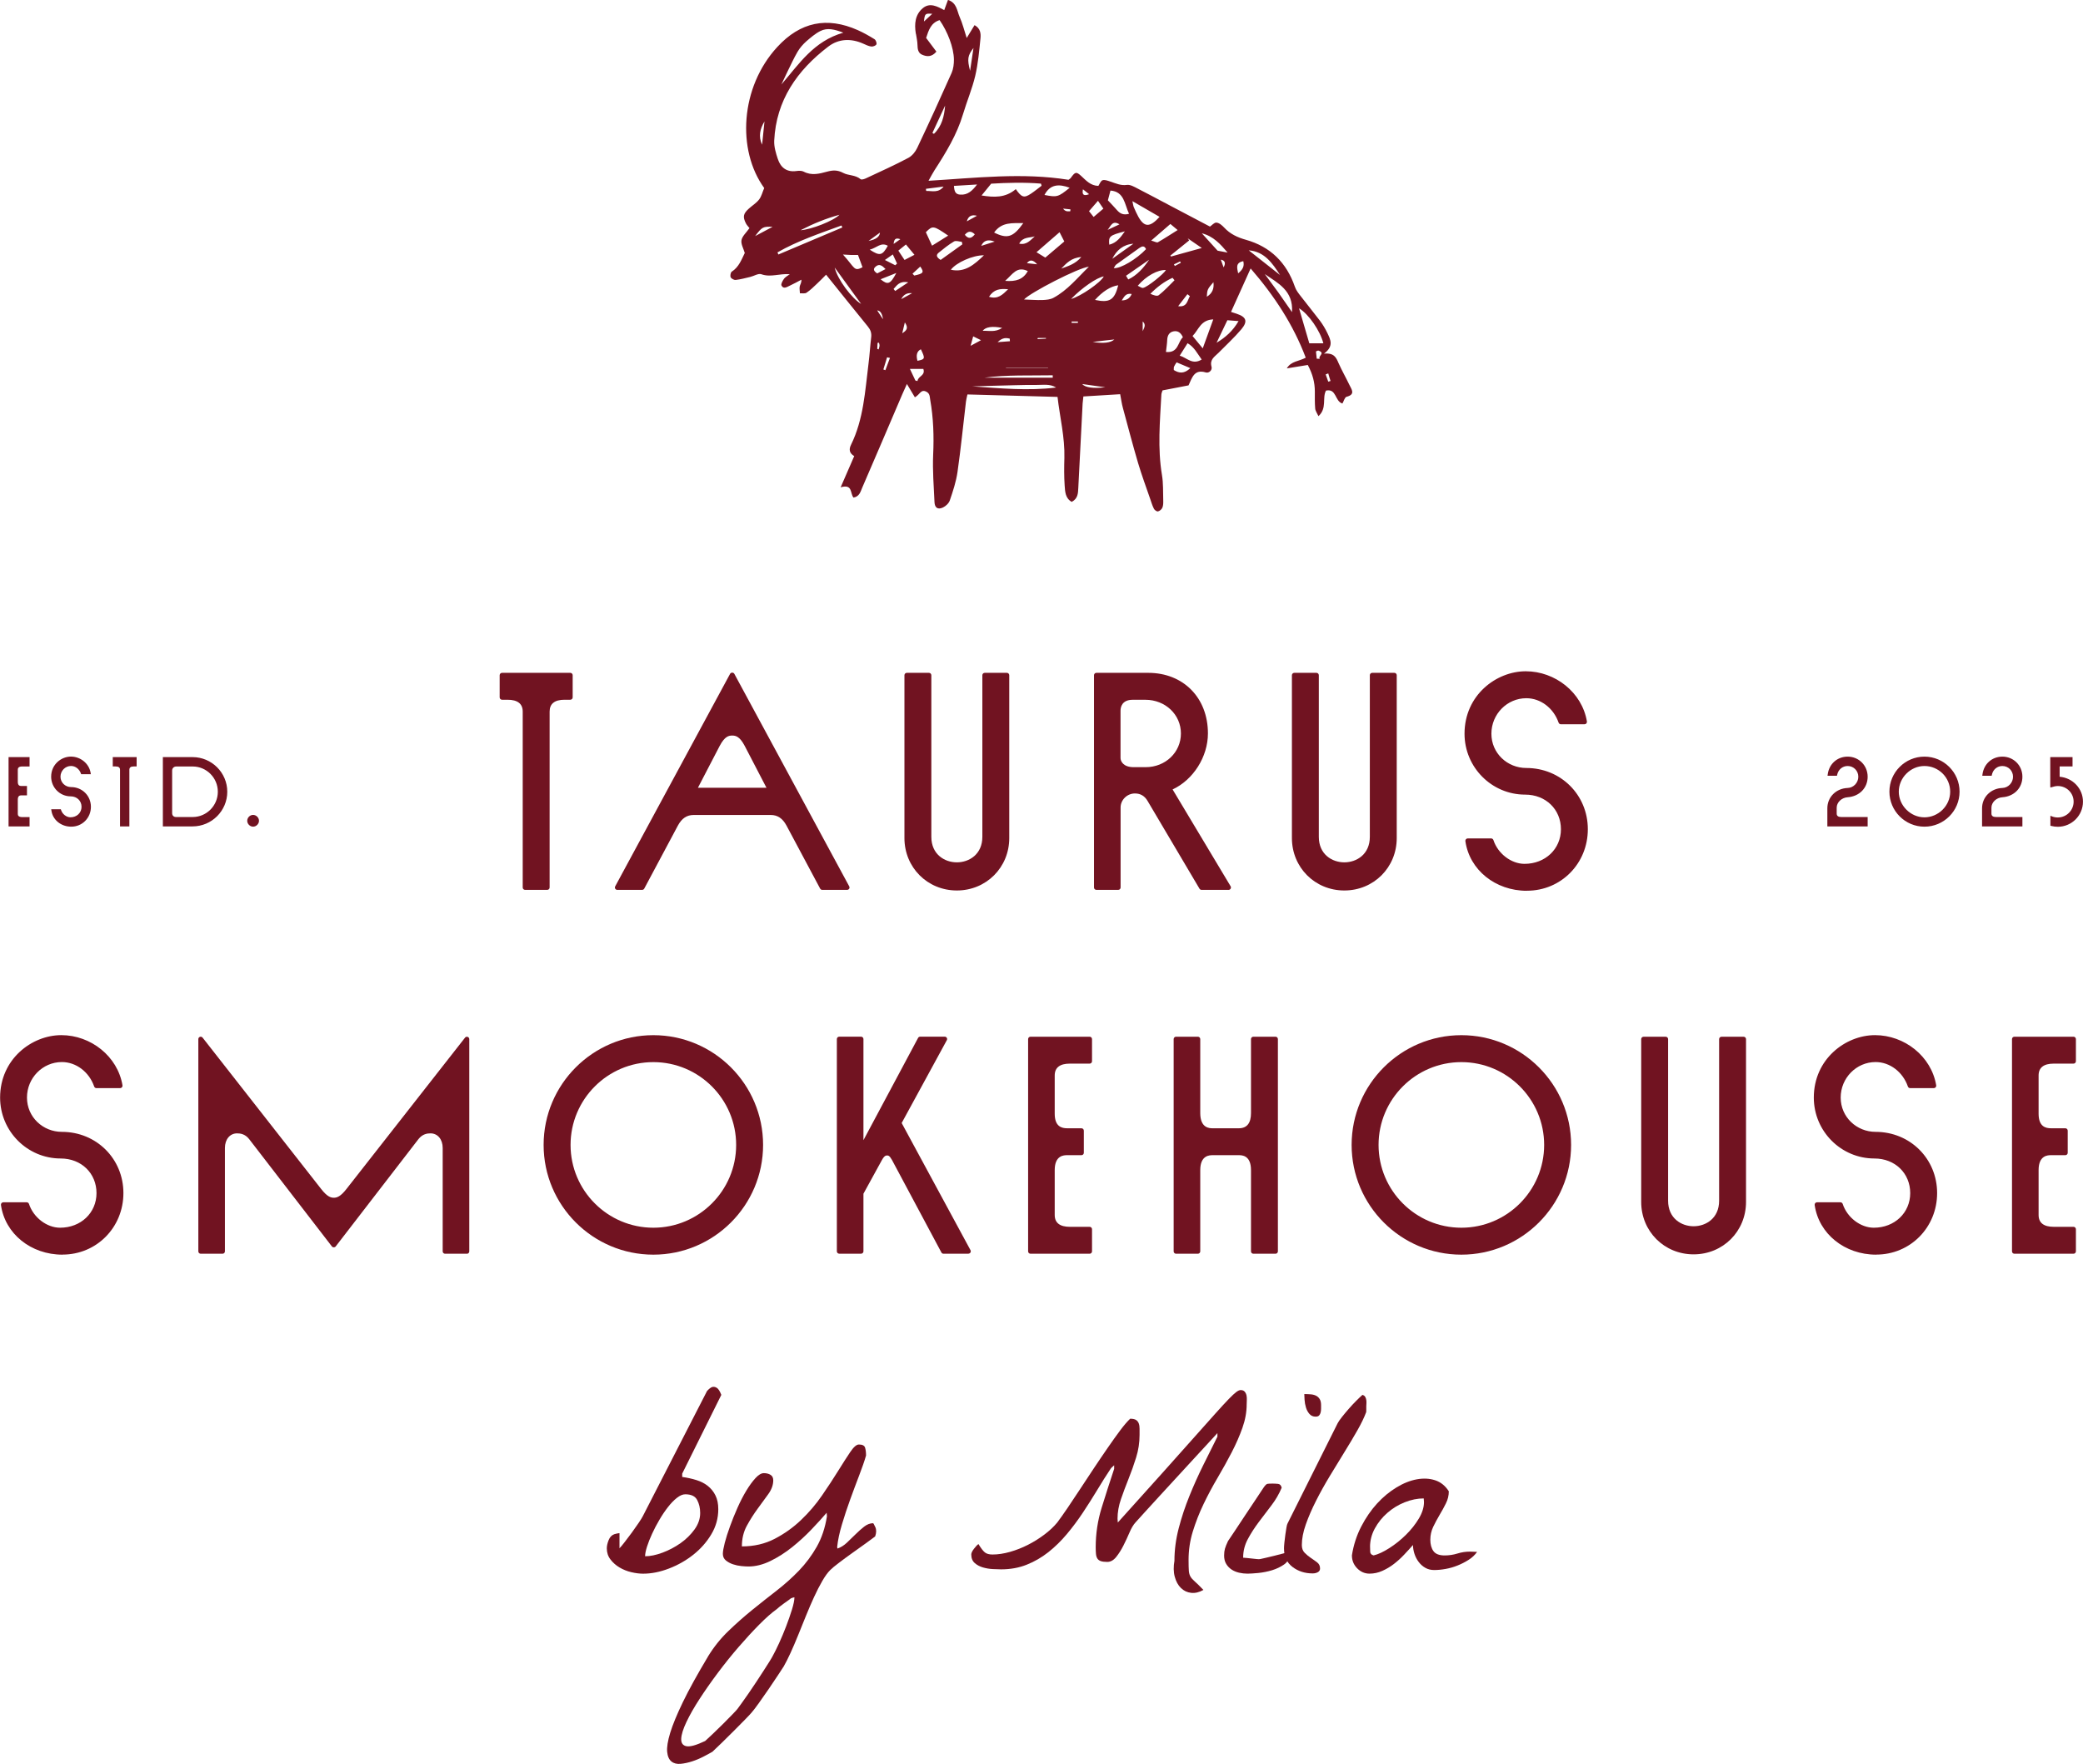 <?xml version="1.0" encoding="UTF-8"?><svg xmlns="http://www.w3.org/2000/svg" viewBox="0 0 610.85 517.25"><defs><style>.cls-1{fill:#711321;}.cls-2{isolation:isolate;}.cls-3{mix-blend-mode:multiply;}</style></defs><g class="cls-2"><g id="Layer_2"><g id="Layer_1-2"><g class="cls-3"><path class="cls-1" d="M177.95,454.01c0-.7.18-1.5.53-2.38s.9-1.47,1.65-1.74c.11-.05.26-.09.45-.12.19-.03.36-.07.52-.12.22-.05.41-.08.57-.08v4.44c.32-.32.82-.91,1.49-1.78s1.37-1.79,2.1-2.78c.73-1,1.4-1.95,2.02-2.87.62-.91,1.04-1.59,1.25-2.02l18.81-36.66c.59-.65,1.09-1.04,1.49-1.17.4-.13.85-.07,1.33.2.48.27.94.97,1.37,2.1l-11.47,23.09v.97c1.51.22,2.91.53,4.2.93,1.29.41,2.41.98,3.35,1.74.94.76,1.68,1.68,2.22,2.79.54,1.1.81,2.43.81,4,0,2.64-.68,5.1-2.06,7.39-1.37,2.29-3.14,4.28-5.29,5.98-2.15,1.7-4.53,3.04-7.14,4.04-2.61,1-5.13,1.5-7.55,1.5-1.08,0-2.23-.15-3.47-.44s-2.38-.75-3.43-1.37c-1.05-.62-1.94-1.4-2.66-2.34-.73-.94-1.09-2.03-1.09-3.27ZM200.96,438.18c-.75,0-1.57.35-2.46,1.05s-1.76,1.6-2.62,2.71c-.86,1.1-1.7,2.34-2.5,3.71-.81,1.37-1.52,2.73-2.14,4.08-.62,1.34-1.12,2.61-1.5,3.79-.38,1.19-.56,2.13-.56,2.83,1.51,0,3.2-.35,5.09-1.05,1.88-.7,3.65-1.63,5.29-2.78,1.64-1.16,3.01-2.5,4.12-4.04,1.1-1.53,1.65-3.14,1.65-4.8,0-1.45-.3-2.73-.89-3.84s-1.75-1.66-3.47-1.66Z"/><path class="cls-1" d="M207.62,485.74c1.72-2.8,3.71-5.29,5.98-7.46,2.26-2.18,4.59-4.24,6.98-6.18,2.39-1.94,4.78-3.82,7.14-5.65s4.56-3.8,6.58-5.89c2.02-2.1,3.75-4.43,5.21-6.98,1.45-2.56,2.45-5.53,2.99-8.92,0-.11-.01-.28-.04-.53s-.04-.42-.04-.53c-1.24,1.45-2.73,3.09-4.48,4.92-1.75,1.83-3.63,3.55-5.65,5.17-2.02,1.61-4.13,2.96-6.34,4.04-2.21,1.08-4.36,1.62-6.46,1.62-.54,0-1.22-.04-2.06-.12s-1.65-.25-2.46-.52-1.51-.65-2.1-1.13-.89-1.13-.89-1.94c0-.7.19-1.78.56-3.23.38-1.45.89-3.07,1.54-4.84.64-1.78,1.37-3.58,2.18-5.41.81-1.83,1.67-3.5,2.58-5.01s1.82-2.75,2.71-3.72c.89-.97,1.71-1.45,2.46-1.45s1.4.16,1.94.49c.54.32.81.86.81,1.61,0,1.34-.48,2.69-1.45,4.04-.97,1.34-2.02,2.78-3.15,4.32s-2.18,3.19-3.15,4.97c-.97,1.77-1.45,3.8-1.45,6.05,3.55,0,6.76-.74,9.61-2.22,2.85-1.48,5.44-3.32,7.75-5.53,2.31-2.2,4.36-4.6,6.14-7.19,1.78-2.58,3.35-4.98,4.72-7.19,1.37-2.2,2.55-4.05,3.55-5.53s1.84-2.22,2.54-2.22c1.02,0,1.63.31,1.82.93.19.62.28,1.39.28,2.3-.48,1.67-1.16,3.62-2.02,5.85-.86,2.23-1.73,4.58-2.62,7.02-.89,2.45-1.7,4.89-2.42,7.31-.73,2.42-1.2,4.63-1.41,6.62,0,.05.01.14.04.24.02.11.04.19.04.24.97-.32,1.88-.89,2.75-1.7.86-.81,1.71-1.63,2.54-2.46.84-.83,1.68-1.59,2.54-2.26.86-.67,1.75-1.01,2.66-1.01.05,0,.25.38.61,1.13s.34,1.67-.04,2.75c-.48.38-1.36,1.02-2.63,1.94s-2.6,1.87-4,2.86-2.72,1.97-3.96,2.91-2.1,1.65-2.58,2.14c-.76.76-1.54,1.83-2.34,3.23-.81,1.4-1.62,2.97-2.42,4.72s-1.6,3.59-2.38,5.53c-.78,1.94-1.55,3.84-2.3,5.69s-1.49,3.58-2.22,5.17c-.73,1.59-1.39,2.89-1.98,3.92-.27.43-.82,1.28-1.66,2.54-.83,1.26-1.75,2.62-2.74,4.08-1,1.45-1.97,2.84-2.91,4.16-.94,1.32-1.66,2.25-2.14,2.79-.21.27-.81.9-1.77,1.89-.97,1-2.06,2.1-3.27,3.31-1.21,1.21-2.42,2.41-3.63,3.59-1.21,1.18-2.14,2.07-2.78,2.66-.65.38-1.51.85-2.59,1.41-1.08.56-2.19,1.04-3.35,1.41-1.16.38-2.29.62-3.39.73-1.1.1-2-.12-2.7-.69-.7-.56-1.12-1.51-1.25-2.83-.13-1.32.16-3.18.89-5.57s1.98-5.42,3.75-9.08c1.77-3.66,4.23-8.1,7.35-13.32ZM232.98,468.38c-.11,0-.28.04-.53.12-.24.08-.42.15-.53.2-.11.1-.35.3-.73.56-.38.27-.79.56-1.25.89s-.89.65-1.29.97c-.4.32-.68.56-.85.73-1.51,1.07-3.23,2.6-5.17,4.56-1.94,1.96-3.94,4.14-6.02,6.54-2.07,2.39-4.1,4.92-6.1,7.59-1.99,2.66-3.78,5.22-5.37,7.67-1.59,2.45-2.87,4.69-3.84,6.74-.97,2.04-1.48,3.69-1.53,4.92-.05,1.24.46,1.97,1.53,2.18,1.08.21,2.91-.3,5.49-1.53.54-.48,1.31-1.2,2.3-2.14,1-.94,1.99-1.91,2.99-2.91s1.9-1.91,2.71-2.75,1.29-1.36,1.45-1.57c.27-.38.7-.97,1.29-1.77.59-.81,1.24-1.73,1.94-2.75.7-1.02,1.43-2.1,2.18-3.23.75-1.13,1.47-2.22,2.14-3.27.67-1.05,1.27-1.98,1.78-2.79.51-.81.87-1.43,1.09-1.86.48-.86,1.09-2.09,1.82-3.67.73-1.59,1.41-3.23,2.06-4.92.65-1.7,1.21-3.32,1.7-4.89.48-1.56.73-2.77.73-3.63Z"/><path class="cls-1" d="M344.41,457.64c0-3.12.42-6.28,1.25-9.49.83-3.2,1.88-6.36,3.15-9.49,1.26-3.12,2.62-6.15,4.08-9.09,1.45-2.93,2.82-5.69,4.12-8.28v-1.05c-.59.64-1.52,1.65-2.78,3.03s-2.69,2.92-4.28,4.64c-1.59,1.73-3.26,3.54-5.01,5.45-1.75,1.91-3.42,3.73-5.01,5.45-1.59,1.73-3,3.27-4.24,4.64-1.24,1.37-2.15,2.38-2.74,3.03-.59.65-1.16,1.6-1.7,2.86-.54,1.27-1.13,2.54-1.78,3.83-.65,1.29-1.36,2.42-2.14,3.39s-1.66,1.45-2.62,1.45c-.81,0-1.44-.08-1.9-.24s-.79-.42-1.01-.77c-.22-.35-.35-.79-.4-1.33-.05-.54-.08-1.18-.08-1.94,0-3.98.58-7.85,1.74-11.59s2.38-7.55,3.67-11.42v-1.05c-.11.11-.3.28-.57.52-.27.24-.43.42-.48.53-1.29,1.94-2.61,4.03-3.95,6.26-1.35,2.23-2.75,4.44-4.2,6.62-1.45,2.18-3.01,4.27-4.68,6.26-1.67,1.99-3.47,3.75-5.41,5.29-1.94,1.53-4.05,2.76-6.34,3.67-2.29.92-4.81,1.37-7.55,1.37-.59,0-1.39-.03-2.38-.08-1-.05-1.97-.21-2.91-.48-.94-.27-1.75-.7-2.42-1.29s-1.01-1.43-1.01-2.5c0-.43.25-.98.77-1.66.51-.67.96-1.14,1.33-1.41.75,1.24,1.39,2.06,1.9,2.46.51.41,1.25.61,2.22.61,1.62,0,3.32-.26,5.13-.77,1.8-.51,3.55-1.2,5.25-2.06,1.7-.86,3.29-1.86,4.8-2.99,1.51-1.13,2.77-2.31,3.8-3.55.81-1.08,1.79-2.46,2.95-4.16,1.16-1.7,2.39-3.55,3.71-5.57,1.32-2.02,2.68-4.07,4.08-6.18s2.76-4.1,4.08-6.02c1.32-1.91,2.54-3.62,3.67-5.13,1.13-1.51,2.1-2.63,2.91-3.39.75,0,1.32.12,1.7.36.38.24.65.58.81,1.01.16.43.24.94.24,1.53v1.86c0,2.26-.34,4.47-1.01,6.62-.67,2.15-1.41,4.24-2.22,6.25-.81,2.02-1.55,4-2.22,5.94-.67,1.94-1.01,3.85-1.01,5.73,0,.11.01.3.04.57.03.27.04.46.04.57,5.06-5.6,9.42-10.44,13.08-14.54,3.66-4.09,6.77-7.57,9.33-10.46,2.55-2.88,4.64-5.22,6.26-7.02,1.61-1.8,2.91-3.2,3.87-4.2s1.71-1.68,2.22-2.06c.51-.38.93-.56,1.25-.56.54,0,.94.16,1.21.48.27.32.44.7.53,1.13.08.43.11.89.08,1.37-.03.49-.04.89-.04,1.21,0,2.26-.42,4.56-1.25,6.9s-1.88,4.74-3.15,7.19c-1.27,2.45-2.64,4.92-4.12,7.43-1.48,2.5-2.85,5.07-4.12,7.71-1.27,2.64-2.31,5.32-3.15,8.03s-1.25,5.5-1.25,8.36c0,1.45.03,2.51.08,3.19.05.67.21,1.24.48,1.7.27.46.7.94,1.29,1.45.59.51,1.42,1.33,2.5,2.46-1.24.7-2.44.98-3.6.85-1.16-.13-2.15-.6-2.98-1.41-.84-.81-1.44-1.91-1.82-3.31-.38-1.4-.4-2.99-.08-4.76Z"/><path class="cls-1" d="M358.98,456.11c0-.75.08-1.41.24-1.98s.46-1.3.89-2.22c.38-.54,1.06-1.56,2.06-3.07,1-1.51,2.05-3.09,3.15-4.76,1.1-1.67,2.15-3.24,3.15-4.72.99-1.48,1.68-2.51,2.06-3.11.48-.7.86-1.08,1.13-1.13.27-.05.78-.08,1.54-.08.48,0,1.01.03,1.57.08.57.05.93.43,1.09,1.13-.76,1.83-1.77,3.57-3.03,5.21-1.27,1.64-2.5,3.27-3.71,4.89-1.21,1.62-2.28,3.27-3.19,4.97-.91,1.7-1.37,3.51-1.37,5.45.21,0,.55.03,1.01.08.46.05.96.11,1.5.16.54.05,1.04.11,1.49.16.46.05.79.05,1.01,0,.32-.05.87-.18,1.65-.37.78-.19,1.62-.39,2.5-.6.89-.22,1.74-.43,2.54-.65s1.37-.38,1.7-.48c0,.11.01.28.04.52.03.24.04.42.04.53,0,1.08-.5,1.97-1.5,2.66s-2.15,1.25-3.47,1.66c-1.32.4-2.66.67-4.04.81-1.37.13-2.43.2-3.19.2-.81,0-1.63-.09-2.46-.28s-1.57-.5-2.22-.93c-.64-.43-1.17-.98-1.57-1.65-.41-.67-.61-1.5-.61-2.46ZM382.48,408.79c.7,0,1.34.03,1.94.08.59.05,1.1.19,1.53.41.43.21.78.54,1.05.97.27.43.41,1.02.41,1.77v1.05c0,.38-.04.74-.12,1.09-.08.35-.23.65-.44.89-.21.24-.56.36-1.05.36-.75,0-1.36-.27-1.82-.81-.46-.54-.8-1.17-1.01-1.9-.22-.73-.35-1.47-.4-2.22-.05-.76-.08-1.32-.08-1.7Z"/><path class="cls-1" d="M376.54,454.01c0-.38.04-.96.12-1.74.08-.78.18-1.55.28-2.3.11-.76.22-1.44.32-2.06s.22-1.01.32-1.17l14.69-29.39c.22-.43.63-1.04,1.25-1.82.62-.78,1.29-1.59,2.02-2.42.73-.83,1.45-1.62,2.18-2.34.73-.73,1.33-1.31,1.82-1.74.38.11.65.3.81.57s.27.58.32.93c.05.35.07.69.04,1.01s-.04.59-.04.81v1.13c0,.49-.03.73-.08.73-.54,1.45-1.37,3.18-2.5,5.17s-2.4,4.12-3.8,6.38-2.84,4.62-4.32,7.07c-1.48,2.45-2.83,4.87-4.04,7.27-1.21,2.39-2.21,4.69-2.99,6.9s-1.17,4.23-1.17,6.06c0,.97.28,1.74.85,2.3s1.17,1.06,1.82,1.5c.65.43,1.25.86,1.82,1.29.56.43.85,1.02.85,1.78,0,.48-.21.85-.65,1.09-.43.24-.94.36-1.53.36-2.26,0-4.23-.63-5.89-1.89-1.67-1.27-2.5-3.08-2.5-5.45Z"/><path class="cls-1" d="M396.45,456.11c.48-3.07,1.4-5.89,2.74-8.48,1.34-2.58,2.89-4.83,4.64-6.74,1.75-1.91,3.65-3.48,5.69-4.72s4.04-2.03,5.98-2.38c1.94-.35,3.73-.26,5.37.28,1.64.54,2.97,1.61,4,3.23,0,1.24-.28,2.42-.85,3.55-.56,1.13-1.18,2.26-1.86,3.39-.67,1.13-1.29,2.29-1.86,3.47-.56,1.18-.85,2.45-.85,3.8s.31,2.51.93,3.35c.62.84,1.71,1.25,3.27,1.25,1.29,0,2.54-.19,3.75-.56,1.21-.38,2.43-.56,3.67-.56.22,0,.58.01,1.09.04s.85.04,1.01.04c-.65.91-1.48,1.7-2.5,2.34-1.02.65-2.1,1.2-3.23,1.65-1.13.46-2.3.79-3.51,1.01s-2.33.32-3.35.32c-.97,0-1.83-.21-2.58-.64-.76-.43-1.4-.99-1.94-1.7-.54-.7-.96-1.5-1.25-2.38s-.44-1.76-.44-2.62c-.81.91-1.68,1.87-2.62,2.86-.94,1-1.94,1.9-2.99,2.71-1.05.81-2.18,1.48-3.39,2.02-1.21.54-2.46.81-3.75.81-1.4,0-2.61-.53-3.63-1.57-1.02-1.05-1.53-2.3-1.53-3.75ZM401.78,453.6c0,.43.01.91.04,1.45s.36.89,1.01,1.05c1.34-.32,2.88-1.04,4.6-2.14,1.72-1.1,3.34-2.39,4.84-3.87,1.51-1.48,2.77-3.07,3.79-4.76,1.02-1.7,1.53-3.32,1.53-4.89,0-.11-.01-.28-.04-.53-.03-.24-.04-.42-.04-.52-1.83,0-3.69.38-5.57,1.13-1.89.75-3.58,1.79-5.09,3.11s-2.73,2.84-3.67,4.56c-.94,1.73-1.41,3.53-1.41,5.41Z"/><path class="cls-1" d="M147.23,198.01h20.01v6.49h-1.69c-4.27,0-5.07,2.4-5.07,4.18v51.57h-6.49v-51.57c0-1.78-.8-4.18-5.16-4.18h-1.6v-6.49Z"/><path class="cls-1" d="M160.48,260.94h-6.49c-.39,0-.7-.31-.7-.7v-51.57c0-2.31-1.5-3.48-4.46-3.48h-1.6c-.39,0-.7-.31-.7-.7v-6.49c0-.39.31-.7.7-.7h20.01c.39,0,.7.31.7.7v6.49c0,.39-.31.7-.7.7h-1.69c-2.9,0-4.37,1.17-4.37,3.48v51.57c0,.39-.31.7-.7.7ZM154.69,259.54h5.09v-50.87c0-1.47.56-4.88,5.77-4.88h.99v-5.09h-18.6v5.09h.9c5.29,0,5.86,3.41,5.86,4.88v50.87Z"/><path class="cls-1" d="M203.43,238.28c-2.31,0-4,1.16-5.25,3.47l-9.87,18.49h-7.29l33.7-62.33,33.7,62.33h-7.29l-9.87-18.49c-1.24-2.31-2.93-3.47-5.24-3.47h-22.58ZM225.92,231.7l-6.93-13.34c-1.51-2.85-2.85-3.38-4.27-3.38s-2.76.53-4.27,3.38l-6.94,13.34h22.41Z"/><path class="cls-1" d="M248.42,260.94h-7.29c-.26,0-.5-.14-.62-.37l-9.87-18.49c-1.14-2.11-2.61-3.1-4.63-3.1h-22.58c-2.02,0-3.49.99-4.63,3.1l-9.87,18.49c-.12.23-.36.37-.62.37h-7.29c-.25,0-.48-.13-.6-.34-.13-.21-.13-.48-.01-.69l33.7-62.33c.24-.45.99-.45,1.23,0l33.7,62.33c.12.22.11.48-.01.69-.13.21-.36.34-.6.34ZM241.54,259.54h5.7l-32.52-60.15-32.52,60.15h5.7l9.67-18.12c1.39-2.58,3.31-3.84,5.87-3.84h22.58c2.55,0,4.47,1.26,5.86,3.84l9.67,18.12ZM225.92,232.41h-22.41c-.25,0-.47-.13-.6-.34-.13-.21-.14-.47-.02-.69l6.94-13.34c1.42-2.67,2.83-3.75,4.89-3.75s3.47,1.09,4.89,3.75l6.94,13.34c.11.22.1.48-.02.69-.13.21-.35.34-.6.34ZM204.67,231h20.1l-6.4-12.31c-1.47-2.77-2.65-3-3.65-3s-2.18.23-3.65,3l-6.4,12.31Z"/><path class="cls-1" d="M265.93,245.75v-47.75h6.49v47.39c0,5.25,3.82,8.18,8.18,8.18s8.18-2.93,8.18-8.18v-47.39h6.49v47.75c0,8.54-6.67,14.67-14.67,14.67s-14.67-6.13-14.67-14.67Z"/><path class="cls-1" d="M280.6,261.12c-8.62,0-15.37-6.75-15.37-15.37v-47.75c0-.39.31-.7.7-.7h6.49c.39,0,.7.31.7.7v47.39c0,5.14,3.88,7.48,7.48,7.48s7.48-2.34,7.48-7.48v-47.39c0-.39.31-.7.7-.7h6.49c.39,0,.7.31.7.7v47.75c0,8.62-6.75,15.37-15.37,15.37ZM266.63,198.71v47.05c0,7.83,6.14,13.97,13.97,13.97s13.97-6.14,13.97-13.97v-47.05h-5.09v46.69c0,5.23-3.65,8.88-8.88,8.88s-8.88-3.65-8.88-8.88v-46.69h-5.09Z"/><path class="cls-1" d="M342.84,231.17l17.42,29.07h-7.91l-15.2-25.69c-.98-1.69-2.4-2.58-4.36-2.58-2.58,0-4.89,2.13-4.89,4.8v23.47h-6.4v-62.24h15.2c10.4,0,16.81,7.47,16.81,17.07,0,7.29-4.89,13.78-10.67,16.09ZM335.99,225.66c6.05,0,11.03-4.53,11.03-10.58s-4.98-10.58-11.12-10.58h-3.74c-3.02,0-4.27,1.87-4.27,3.91v13.87c0,1.42,1.24,3.38,4.53,3.38h3.55Z"/><path class="cls-1" d="M360.27,260.94h-7.91c-.25,0-.48-.13-.6-.34l-15.2-25.69c-.87-1.51-2.1-2.24-3.75-2.24-2.27,0-4.19,1.88-4.19,4.1v23.47c0,.39-.31.7-.7.7h-6.4c-.39,0-.7-.31-.7-.7v-62.24c0-.39.31-.7.7-.7h15.2c10.31,0,17.51,7.31,17.51,17.77,0,6.85-4.31,13.61-10.36,16.42l17.01,28.39c.13.22.13.49,0,.71-.12.22-.36.36-.61.36ZM352.75,259.54h6.27l-16.79-28.01c-.11-.18-.13-.39-.06-.58.07-.2.21-.35.4-.43,5.93-2.37,10.23-8.87,10.23-15.44,0-9.64-6.62-16.37-16.1-16.37h-14.5v60.84h5v-22.77c0-2.98,2.56-5.5,5.59-5.5,2.17,0,3.84.99,4.96,2.93l15,25.34ZM335.99,226.36h-3.55c-3.84,0-5.24-2.44-5.24-4.08v-13.87c0-2.13,1.3-4.61,4.97-4.61h3.74c6.62,0,11.82,4.96,11.82,11.28s-5.15,11.28-11.73,11.28ZM332.17,205.2c-3.22,0-3.57,2.25-3.57,3.21v13.87c0,.93.8,2.68,3.83,2.68h3.55c5.79,0,10.33-4.34,10.33-9.88s-4.57-9.88-10.41-9.88h-3.74Z"/><path class="cls-1" d="M379.56,245.75v-47.75h6.49v47.39c0,5.25,3.82,8.18,8.18,8.18s8.18-2.93,8.18-8.18v-47.39h6.49v47.75c0,8.54-6.67,14.67-14.67,14.67s-14.67-6.13-14.67-14.67Z"/><path class="cls-1" d="M394.23,261.12c-8.62,0-15.37-6.75-15.37-15.37v-47.75c0-.39.31-.7.7-.7h6.49c.39,0,.7.31.7.7v47.39c0,5.14,3.88,7.48,7.48,7.48s7.48-2.34,7.48-7.48v-47.39c0-.39.31-.7.7-.7h6.49c.39,0,.7.31.7.7v47.75c0,8.62-6.75,15.37-15.37,15.37ZM380.26,198.71v47.05c0,7.83,6.14,13.97,13.97,13.97s13.97-6.14,13.97-13.97v-47.05h-5.09v46.69c0,5.23-3.65,8.88-8.88,8.88s-8.88-3.65-8.88-8.88v-46.69h-5.09Z"/><path class="cls-1" d="M430.42,246.55h6.85c1.33,4.09,5.42,7.47,9.78,7.47,6.76,0,11.38-4.98,11.38-10.85s-4.62-10.85-11.2-10.85c-9.25,0-17.07-7.47-17.07-17.16,0-10.4,8.45-17.61,17.25-17.61s15.92,6.13,17.25,14.14h-6.94c-1.51-4.36-5.51-7.65-10.13-7.65-6.05,0-10.94,4.98-10.94,11.12,0,5.69,4.89,10.76,10.94,10.76,10.13,0,17.34,8,17.34,17.25,0,10.05-8,17.34-17.16,17.34s-16.18-5.87-17.34-13.96Z"/><path class="cls-1" d="M447.76,261.21c-9.24,0-16.83-6.12-18.03-14.56-.03-.2.03-.41.17-.56.13-.15.33-.24.53-.24h6.85c.3,0,.57.2.67.48,1.3,3.98,5.22,6.98,9.12,6.98,6.09,0,10.68-4.36,10.68-10.15s-4.42-10.15-10.5-10.15c-9.8,0-17.77-8.01-17.77-17.86,0-11.31,9.32-18.31,17.95-18.31s16.52,6.19,17.94,14.72c.03.2-.02.41-.16.57-.13.16-.33.25-.54.25h-6.94c-.3,0-.56-.19-.66-.47-1.49-4.29-5.29-7.17-9.47-7.17-5.64,0-10.24,4.67-10.24,10.41s4.69,10.05,10.24,10.05c10.11,0,18.04,7.88,18.04,17.95s-7.84,18.04-17.86,18.04ZM431.25,247.25c1.46,7.32,8.27,12.56,16.51,12.56,9.23,0,16.46-7.31,16.46-16.64s-7.31-16.55-16.64-16.55c-6.31,0-11.64-5.25-11.64-11.46,0-6.52,5.22-11.82,11.64-11.82,4.62,0,8.83,3.05,10.62,7.65h5.6c-1.64-7.43-8.4-12.73-16.4-12.73s-16.55,6.46-16.55,16.9c0,9.07,7.34,16.46,16.37,16.46,6.9,0,11.9,4.86,11.9,11.55s-5.19,11.55-12.08,11.55c-4.32,0-8.65-3.18-10.28-7.47h-5.52Z"/><path class="cls-1" d="M.97,353.25h6.85c1.33,4.09,5.42,7.47,9.78,7.47,6.76,0,11.38-4.98,11.38-10.85s-4.62-10.85-11.2-10.85c-9.25,0-17.07-7.47-17.07-17.16,0-10.4,8.45-17.61,17.25-17.61s15.92,6.14,17.25,14.14h-6.94c-1.51-4.36-5.51-7.65-10.13-7.65-6.05,0-10.94,4.98-10.94,11.12,0,5.69,4.89,10.76,10.94,10.76,10.13,0,17.34,8,17.34,17.25,0,10.05-8,17.34-17.16,17.34s-16.18-5.87-17.34-13.96Z"/><path class="cls-1" d="M18.31,367.91c-9.24,0-16.83-6.12-18.03-14.56-.03-.2.03-.4.17-.56.13-.15.33-.24.53-.24h6.85c.3,0,.57.2.67.48,1.3,3.98,5.22,6.98,9.12,6.98,6.09,0,10.68-4.36,10.68-10.15s-4.42-10.15-10.5-10.15c-9.8,0-17.77-8.01-17.77-17.86,0-11.31,9.32-18.31,17.95-18.31s16.52,6.19,17.94,14.72c.03.2-.02.41-.16.57-.13.16-.33.25-.54.25h-6.94c-.3,0-.56-.19-.66-.47-1.49-4.29-5.3-7.18-9.47-7.18-5.64,0-10.24,4.67-10.24,10.41s4.69,10.06,10.24,10.06c10.11,0,18.04,7.88,18.04,17.95s-7.85,18.04-17.86,18.04ZM1.8,353.95c1.46,7.32,8.27,12.55,16.51,12.55,9.23,0,16.46-7.31,16.46-16.64s-7.31-16.55-16.64-16.55c-6.31,0-11.64-5.25-11.64-11.46,0-6.52,5.22-11.82,11.64-11.82,4.62,0,8.83,3.05,10.62,7.65h5.6c-1.64-7.43-8.4-12.74-16.4-12.74s-16.55,6.46-16.55,16.9c0,9.08,7.34,16.46,16.37,16.46,6.9,0,11.9,4.86,11.9,11.55s-5.19,11.55-12.08,11.55c-4.32,0-8.65-3.18-10.28-7.47H1.8Z"/><path class="cls-1" d="M97.88,365.07l-24.27-31.47c-1.33-1.69-2.94-1.96-4.09-1.96-2.49,0-4.27,2.04-4.27,4.98v30.32h-6.4v-62.24l34.76,44.37c1.87,2.4,3.11,2.85,4.27,2.85s2.4-.45,4.27-2.85l34.77-44.37v62.24h-6.4v-30.32c0-2.94-1.78-4.98-4.27-4.98-1.16,0-2.75.27-4.09,1.96l-24.27,31.47Z"/><path class="cls-1" d="M136.92,367.64h-6.4c-.39,0-.7-.31-.7-.7v-30.32c0-2.52-1.47-4.28-3.57-4.28-.95,0-2.34.17-3.54,1.69l-24.27,31.47c-.26.35-.85.35-1.11,0l-24.27-31.48c-1.19-1.51-2.59-1.68-3.54-1.68-2.1,0-3.56,1.76-3.56,4.28v30.32c0,.39-.31.7-.7.7h-6.4c-.39,0-.7-.31-.7-.7v-62.24c0-.3.19-.57.47-.66.28-.1.6,0,.78.23l34.76,44.37c1.76,2.26,2.83,2.58,3.72,2.58s1.95-.31,3.71-2.57l34.77-44.37c.18-.24.5-.33.78-.23.28.1.47.36.47.66v62.24c0,.39-.31.7-.7.7ZM131.21,366.24h5v-59.51l-33.51,42.77c-1.72,2.21-3.12,3.11-4.82,3.11s-3.1-.9-4.82-3.12l-33.51-42.77v59.51h5v-29.62c0-3.29,2.09-5.68,4.97-5.68,1.94,0,3.46.73,4.64,2.22l23.72,30.76,23.72-30.75c1.18-1.5,2.7-2.23,4.64-2.23,2.88,0,4.97,2.39,4.97,5.68v29.62Z"/><path class="cls-1" d="M160.12,335.73c0-17.69,14.49-31.47,31.47-31.47s31.47,13.78,31.47,31.47-14.14,31.47-31.47,31.47-31.47-13.87-31.47-31.47ZM166.61,335.73c0,14.14,11.65,24.98,24.98,24.98s24.98-10.85,24.98-24.98-10.94-24.98-24.98-24.98-24.98,11.56-24.98,24.98Z"/><path class="cls-1" d="M191.6,367.91c-17.74,0-32.18-14.43-32.18-32.18s14.43-32.18,32.18-32.18,32.18,14.43,32.18,32.18-14.43,32.18-32.18,32.18ZM191.6,304.96c-16.97,0-30.77,13.81-30.77,30.77s13.8,30.77,30.77,30.77,30.77-13.8,30.77-30.77-13.8-30.77-30.77-30.77ZM191.6,361.42c-14.16,0-25.69-11.52-25.69-25.69s11.52-25.69,25.69-25.69,25.69,11.52,25.69,25.69-11.52,25.69-25.69,25.69ZM191.6,311.45c-13.39,0-24.28,10.89-24.28,24.28s10.89,24.28,24.28,24.28,24.28-10.89,24.28-24.28-10.89-24.28-24.28-24.28Z"/><path class="cls-1" d="M252.51,349.87v17.07h-6.4v-62.24h6.4v32.45l17.34-32.45h7.2l-13.43,24.63,20.36,37.61h-7.29l-14.49-27.12c-.8-1.42-1.33-1.69-2.05-1.69s-1.33.27-2.13,1.69l-5.51,10.05Z"/><path class="cls-1" d="M283.98,367.64h-7.29c-.26,0-.5-.14-.62-.37l-14.49-27.12c-.74-1.32-1.09-1.32-1.43-1.32s-.77,0-1.52,1.33l-5.42,9.88v16.89c0,.39-.31.7-.7.7h-6.4c-.39,0-.7-.31-.7-.7v-62.24c0-.39.31-.7.7-.7h6.4c.39,0,.7.31.7.7v29.65l16.02-29.98c.12-.23.36-.37.62-.37h7.2c.25,0,.48.13.6.34.13.21.13.48.01.69l-13.24,24.29,20.18,37.28c.12.22.11.48-.01.69-.13.21-.36.34-.6.34ZM277.11,366.24h5.7l-19.8-36.58c-.11-.21-.11-.46,0-.67l12.86-23.59h-5.6l-17.14,32.08c-.15.28-.48.43-.79.35-.31-.08-.53-.36-.53-.68v-31.75h-5v60.84h5v-16.37c0-.12.03-.23.09-.34l5.51-10.05c.82-1.46,1.61-2.05,2.75-2.05s1.82.55,2.66,2.05l14.3,26.76Z"/><path class="cls-1" d="M319.54,366.94h-17.34v-62.24h17.34v6.49h-5.78c-4.36,0-5.16,2.4-5.16,4.18v11.2c0,2.4.8,4.98,4.36,4.98h4.18v6.49h-4.18c-3.56,0-4.36,2.67-4.36,5.07v13.16c0,1.78.8,4.18,5.16,4.18h5.78v6.49Z"/><path class="cls-1" d="M319.54,367.64h-17.34c-.39,0-.7-.31-.7-.7v-62.24c0-.39.31-.7.7-.7h17.34c.39,0,.7.31.7.7v6.49c0,.39-.31.7-.7.7h-5.78c-2.96,0-4.46,1.17-4.46,3.48v11.2c0,3.83,2.09,4.28,3.66,4.28h4.18c.39,0,.7.31.7.7v6.49c0,.39-.31.7-.7.7h-4.18c-.9,0-3.66,0-3.66,4.37v13.16c0,2.31,1.5,3.48,4.46,3.48h5.78c.39,0,.7.31.7.7v6.49c0,.39-.31.7-.7.7ZM302.91,366.24h15.93v-5.09h-5.08c-5.29,0-5.86-3.41-5.86-4.88v-13.16c0-3.72,1.8-5.77,5.06-5.77h3.48v-5.09h-3.48c-3.26,0-5.06-2.02-5.06-5.68v-11.2c0-1.47.57-4.88,5.86-4.88h5.08v-5.09h-15.93v60.84Z"/><path class="cls-1" d="M367.56,304.7h6.49v62.24h-6.49v-23.83c0-2.4-.8-5.07-4.27-5.07h-7.65c-3.56,0-4.36,2.67-4.36,5.07v23.83h-6.4v-62.24h6.4v21.69c0,2.4.8,5.16,4.36,5.16h7.65c3.47,0,4.27-2.75,4.27-5.16v-21.69Z"/><path class="cls-1" d="M374.05,367.64h-6.49c-.39,0-.7-.31-.7-.7v-23.83c0-4.37-2.69-4.37-3.57-4.37h-7.65c-.9,0-3.66,0-3.66,4.37v23.83c0,.39-.31.7-.7.7h-6.4c-.39,0-.7-.31-.7-.7v-62.24c0-.39.31-.7.7-.7h6.4c.39,0,.7.31.7.7v21.69c0,4.46,2.75,4.46,3.66,4.46h7.65c2.37,0,3.57-1.5,3.57-4.46v-21.69c0-.39.31-.7.7-.7h6.49c.39,0,.7.31.7.7v62.24c0,.39-.31.7-.7.7ZM368.26,366.24h5.09v-60.84h-5.09v20.99c0,3.72-1.81,5.86-4.97,5.86h-7.65c-3.26,0-5.06-2.08-5.06-5.86v-20.99h-5v60.84h5v-23.13c0-3.72,1.8-5.77,5.06-5.77h7.65c3.21,0,4.97,2.05,4.97,5.77v23.13Z"/><path class="cls-1" d="M397.08,335.73c0-17.69,14.49-31.47,31.47-31.47s31.47,13.78,31.47,31.47-14.14,31.47-31.47,31.47-31.47-13.87-31.47-31.47ZM403.57,335.73c0,14.14,11.65,24.98,24.98,24.98s24.98-10.85,24.98-24.98-10.94-24.98-24.98-24.98-24.98,11.56-24.98,24.98Z"/><path class="cls-1" d="M428.55,367.91c-17.74,0-32.18-14.43-32.18-32.18s14.43-32.18,32.18-32.18,32.18,14.43,32.18,32.18-14.43,32.18-32.18,32.18ZM428.55,304.96c-16.97,0-30.77,13.81-30.77,30.77s13.81,30.77,30.77,30.77,30.77-13.8,30.77-30.77-13.8-30.77-30.77-30.77ZM428.55,361.42c-14.16,0-25.69-11.52-25.69-25.69s11.52-25.69,25.69-25.69,25.69,11.52,25.69,25.69-11.52,25.69-25.69,25.69ZM428.55,311.45c-13.39,0-24.28,10.89-24.28,24.28s10.89,24.28,24.28,24.28,24.28-10.89,24.28-24.28-10.89-24.28-24.28-24.28Z"/><path class="cls-1" d="M481.99,352.45v-47.74h6.49v47.39c0,5.25,3.82,8.18,8.18,8.18s8.18-2.94,8.18-8.18v-47.39h6.49v47.74c0,8.54-6.67,14.67-14.67,14.67s-14.67-6.14-14.67-14.67Z"/><path class="cls-1" d="M496.66,367.82c-8.62,0-15.37-6.75-15.37-15.37v-47.74c0-.39.31-.7.7-.7h6.49c.39,0,.7.31.7.7v47.39c0,5.14,3.88,7.48,7.48,7.48s7.48-2.34,7.48-7.48v-47.39c0-.39.31-.7.7-.7h6.49c.39,0,.7.31.7.7v47.74c0,8.62-6.75,15.37-15.37,15.37ZM482.69,305.4v47.04c0,7.83,6.14,13.97,13.97,13.97s13.97-6.14,13.97-13.97v-47.04h-5.09v46.69c0,5.23-3.65,8.88-8.88,8.88s-8.88-3.65-8.88-8.88v-46.69h-5.09Z"/><path class="cls-1" d="M532.85,353.25h6.85c1.33,4.09,5.42,7.47,9.78,7.47,6.76,0,11.38-4.98,11.38-10.85s-4.62-10.85-11.2-10.85c-9.25,0-17.07-7.47-17.07-17.16,0-10.4,8.45-17.61,17.25-17.61s15.92,6.14,17.25,14.14h-6.94c-1.51-4.36-5.51-7.65-10.13-7.65-6.05,0-10.94,4.98-10.94,11.12,0,5.69,4.89,10.76,10.94,10.76,10.13,0,17.34,8,17.34,17.25,0,10.05-8,17.34-17.16,17.34s-16.18-5.87-17.34-13.96Z"/><path class="cls-1" d="M550.19,367.91c-9.24,0-16.83-6.12-18.03-14.56-.03-.2.03-.4.17-.56.13-.15.33-.24.53-.24h6.85c.3,0,.57.2.67.48,1.3,3.98,5.22,6.98,9.12,6.98,6.09,0,10.68-4.36,10.68-10.15s-4.42-10.15-10.5-10.15c-9.8,0-17.77-8.01-17.77-17.86,0-11.31,9.32-18.31,17.95-18.31s16.52,6.19,17.94,14.72c.03.2-.02.41-.16.57-.13.16-.33.25-.54.25h-6.94c-.3,0-.56-.19-.66-.47-1.49-4.29-5.3-7.18-9.47-7.18-5.64,0-10.24,4.67-10.24,10.41s4.69,10.06,10.24,10.06c10.11,0,18.04,7.88,18.04,17.95s-7.85,18.04-17.86,18.04ZM533.68,353.95c1.46,7.32,8.27,12.55,16.51,12.55,9.23,0,16.46-7.31,16.46-16.64s-7.31-16.55-16.64-16.55c-6.31,0-11.64-5.25-11.64-11.46,0-6.52,5.22-11.82,11.64-11.82,4.62,0,8.83,3.05,10.62,7.65h5.6c-1.64-7.43-8.4-12.74-16.4-12.74s-16.55,6.46-16.55,16.9c0,9.08,7.34,16.46,16.37,16.46,6.9,0,11.9,4.86,11.9,11.55s-5.19,11.55-12.08,11.55c-4.32,0-8.65-3.18-10.28-7.47h-5.52Z"/><path class="cls-1" d="M608.07,366.94h-17.34v-62.24h17.34v6.49h-5.78c-4.36,0-5.16,2.4-5.16,4.18v11.2c0,2.4.8,4.98,4.36,4.98h4.18v6.49h-4.18c-3.56,0-4.36,2.67-4.36,5.07v13.16c0,1.78.8,4.18,5.16,4.18h5.78v6.49Z"/><path class="cls-1" d="M608.07,367.64h-17.34c-.39,0-.7-.31-.7-.7v-62.24c0-.39.31-.7.7-.7h17.34c.39,0,.7.31.7.7v6.49c0,.39-.31.7-.7.7h-5.78c-2.96,0-4.46,1.17-4.46,3.48v11.2c0,3.83,2.09,4.28,3.66,4.28h4.18c.39,0,.7.31.7.7v6.49c0,.39-.31.7-.7.7h-4.18c-.9,0-3.66,0-3.66,4.37v13.16c0,2.31,1.5,3.48,4.46,3.48h5.78c.39,0,.7.31.7.7v6.49c0,.39-.31.7-.7.7ZM591.44,366.24h15.93v-5.09h-5.08c-5.29,0-5.86-3.41-5.86-4.88v-13.16c0-3.72,1.8-5.77,5.06-5.77h3.48v-5.09h-3.48c-3.26,0-5.06-2.02-5.06-5.68v-11.2c0-1.47.57-4.88,5.86-4.88h5.08v-5.09h-15.93v60.84Z"/><path class="cls-1" d="M231.63,80.41c-3.1-.25-5.59,1-8.38,0-.88-.3-2.15.54-3.26.8-1.42.33-2.81.72-4.24.88-.47.06-1.27-.37-1.47-.78-.21-.43-.02-1.42.3-1.64,2.11-1.35,2.89-3.58,3.83-5.49-.39-1.33-1.18-2.64-.96-3.77.22-1.18,1.42-2.21,2.34-3.52-.26-.35-.76-.82-1.05-1.39-.98-1.94-.78-2.86.9-4.36.98-.88,2.19-1.62,2.97-2.64.72-.94,1-2.23,1.5-3.36-8.07-11.12-7.03-29.58,3.83-41.36,6.74-7.33,14.55-8.97,23.62-4.94,1.7.76,3.32,1.68,4.9,2.66.39.25.72,1.17.55,1.51-.18.39-1.02.7-1.51.63-.8-.1-1.58-.49-2.31-.82-3.61-1.62-7.23-1.5-10.32.86-9.1,6.95-15.26,15.71-15.83,27.57-.08,1.78.49,3.66,1.06,5.38.84,2.52,2.6,3.91,5.45,3.52.7-.1,1.56-.12,2.13.18,2.34,1.23,4.58.62,6.88,0,1.6-.43,2.99-.55,4.71.37,1.51.82,3.58.54,5.1,1.84.29.25,1.21-.06,1.74-.33,4.12-1.93,8.26-3.79,12.27-5.92,1.09-.58,2.07-1.78,2.6-2.93,3.46-7.29,6.82-14.64,10.1-22.02.51-1.17.67-2.6.66-3.91-.06-3.5-1.86-8.19-4.2-11.53-2.54.78-3.22,2.97-3.95,5.22,1.02,1.35,2.02,2.7,3.01,4.02-1.39,1.64-2.82,1.5-4.2.9-1.18-.51-1.33-1.7-1.35-2.91-.02-1-.25-2.02-.41-3.03-.02-.1-.06-.21-.08-.3-.45-2.78-.22-5.51,2.07-7.42,2.09-1.72,4.26-.47,6.27.58.37-1.02.72-1.94,1.1-2.99,2.62.88,2.64,3.23,3.42,5,.84,1.89,1.33,3.89,2.07,6.17.84-1.38,1.54-2.52,2.3-3.77,1.76.96,1.86,2.5,1.74,3.83-.37,3.69-.7,7.43-1.54,11.04-.9,3.81-2.46,7.46-3.58,11.23-1.8,6.03-5.02,11.29-8.4,16.51-.54.84-.98,1.72-1.72,3.03,13.99-.84,27.49-2.46,41.05-.29.22-.18.51-.33.67-.55,1.27-1.78,1.6-1.9,3.03-.59,1.46,1.33,2.72,2.86,5.06,2.93.35-.51.67-1.47,1.23-1.66.66-.22,1.58.16,2.34.41,1.56.51,2.99,1.21,4.79.96.98-.14,2.15.55,3.14,1.06,3.22,1.64,6.39,3.36,9.59,5.04,3.85,2.02,7.68,4.06,11.63,6.12.54-.35,1.27-1.23,1.9-1.17.8.06,1.66.8,2.27,1.46,1.76,1.89,3.91,2.89,6.37,3.58,7.19,2.02,11.92,6.7,14.36,13.76.35,1.05,1.1,1.97,1.78,2.85,1.82,2.38,3.74,4.69,5.55,7.09.86,1.14,1.62,2.42,2.23,3.7.88,1.86,1.94,3.81-1.02,5.99,2.99-.3,3.58,1.18,4.26,2.74.96,2.17,2.15,4.24,3.18,6.39.63,1.33,1.89,2.82-.82,3.52-.54.14-.8,1.25-1.21,1.97-2.26-.63-1.68-4.46-4.82-3.79-1.17,2.17.37,5.16-2.21,7.5-.43-.94-.92-1.58-.96-2.26-.14-1.64-.1-3.32-.1-4.96,0-2.64-.63-5.1-2.07-7.79-1.93.3-3.91.63-6.15,1,1.27-2.17,3.58-2.05,5.55-3.14-3.65-9.63-9.11-18.03-16.16-26.16-2.01,4.42-3.83,8.5-5.75,12.74.74.25,1.21.39,1.66.54,2.82.94,3.32,2.21,1.39,4.53-2.07,2.44-4.45,4.63-6.7,6.91-1.13,1.14-2.66,1.94-2.07,4.07.29,1.02-.74,1.98-1.68,1.7-3.36-1.02-3.99,1.46-5.06,3.79-2.38.45-4.87.94-7.62,1.47-.1.33-.33.8-.35,1.27-.41,7.84-1.14,15.69.18,23.56.41,2.44.29,4.96.37,7.43.02.72.02,1.5-.25,2.13-.21.49-.78.98-1.29,1.1-.33.08-1-.39-1.18-.76-.47-.9-.76-1.9-1.1-2.89-1.21-3.5-2.5-6.99-3.56-10.55-1.58-5.35-2.99-10.75-4.45-16.14-.33-1.18-.49-2.44-.8-4.03-3.58.22-7.13.43-10.79.66-.1.86-.18,1.46-.22,2.05-.43,8.26-.86,16.53-1.27,24.79-.08,1.56-.1,3.11-1.93,4.07-1.9-1.06-1.94-3.03-2.07-4.79-.18-2.68-.16-5.38-.08-8.07.16-6.07-1.31-11.88-2.01-17.92-8.89-.25-17.57-.47-26.42-.72-.16.74-.35,1.42-.43,2.09-.82,6.88-1.5,13.79-2.48,20.64-.41,2.85-1.33,5.63-2.26,8.35-.29.84-1.18,1.68-2.01,2.07-1.5.7-2.4.1-2.48-1.58-.21-4.63-.59-9.26-.39-13.89.25-5.41.08-10.75-.86-16.08-.18-.98-.04-1.97-1.35-2.5-1.43-.58-1.66.9-3.15,1.74-.67-1.14-1.38-2.27-2.34-3.91-.66,1.46-1.02,2.23-1.35,3.01-3.91,9.14-7.8,18.28-11.75,27.39-.49,1.13-.8,2.62-2.56,2.91-1.06-1.21-.16-4.06-3.77-3.01,1.54-3.56,2.72-6.27,3.98-9.15-1.35-.8-1.66-1.86-.94-3.32,3.7-7.52,4.12-15.75,5.14-23.85.33-2.56.47-5.16.78-7.72.14-1.23-.21-2.17-.98-3.11-4.06-4.98-8.05-9.98-12.25-15.2-.82.82-1.72,1.78-2.68,2.66-.98.92-1.94,1.89-3.05,2.62-.47.33-1.29.14-1.94.18-.02-.67-.18-1.38-.06-2.01.1-.54.54-1.02.49-1.98-1.13.59-2.26,1.23-3.42,1.76-.8.37-1.84,1.1-2.42-.06-.22-.45.37-1.46.8-2.05.45-.53,1.14-.87,1.7-1.3h0ZM319.32,78.21c-3.03.26-17.31,7.66-19.01,9.61,1.94.06,3.66.22,5.38.16,1.1-.04,2.31-.14,3.26-.66,4.14-2.23,7.05-5.91,10.37-9.11h0ZM297.89,55.46c1.72,2.48,2.44,2.66,4.42,1.35,1.09-.72,2.09-1.56,3.14-2.34-.06-.21-.12-.41-.18-.63-4.98-.41-9.95-.26-14.6.02-1.05,1.29-1.86,2.27-2.82,3.46,3.62.58,6.99.75,10.05-1.87h0ZM229.14,24.78c5.2-6.03,9.48-12.72,18.17-15.2-2.58-.98-4.69-1.51-6.72-.49-1.51.76-2.86,1.93-4.16,3.05-.96.86-1.86,1.89-2.52,3.01-1.1,1.86-1.98,3.85-2.95,5.79-.62,1.28-1.2,2.55-1.82,3.84h0ZM388.08,100.67c-.9-3.58-4.26-8.55-7.13-10.27,1.05,3.61,2.02,6.92,3.01,10.27h4.12ZM309.71,113.64c-1.8-1.14-3.81-.74-5.74-.76-2.17-.04-4.34.04-6.51.08-2.07.04-4.14.1-6.21.16-2.02.06-4.07.12-6.11.18,8.18.56,16.35,1.36,24.56.34h0ZM340.05,63.59c-2.66-1.54-5.08-2.93-7.97-4.61.22,1.02.26,1.42.41,1.76.41.94.82,1.9,1.33,2.81,1.75,3.11,3.34,3.22,6.23.04h0ZM303.96,73.96c1.17.72,1.82,1.13,2.58,1.58,1.9-1.62,3.7-3.15,5.57-4.73-.45-.88-.84-1.66-1.39-2.72-2.24,1.94-4.33,3.74-6.76,5.87h0ZM331.1,62.7c-1.35-2.86-1.39-6.51-5.45-6.82-.29,1.13-.55,2.13-.76,2.86.96,1.02,1.82,1.9,2.62,2.82.88,1,1.84,1.62,3.58,1.13h0ZM355.8,93.66c-3.74.14-4.28,3.07-6.08,4.87.96,1.17,1.84,2.26,2.99,3.62,1.06-2.92,1.98-5.44,3.09-8.5h0ZM370.92,80.39c1.33,1.8,2.68,3.61,3.99,5.42,1.25,1.76,2.48,3.56,3.98,5.71.43-6.32-4.16-8.51-7.97-11.14ZM291.53,68.19c3.89,1.94,5.59,1.39,8.56-2.77-3.14.04-6.31-.41-8.56,2.77ZM352.44,72.73c-1.64-1.13-2.89-1.98-4.14-2.85.14.21.29.41.43.62-1.84,1.5-3.69,2.99-5.53,4.46.06.08.14.16.21.26,2.84-.8,5.66-1.58,9.03-2.5ZM346.89,98.89c-.62-1.39-1.54-1.98-2.78-1.72-1.25.26-1.76,1.23-1.82,2.5-.04,1.09-.22,2.17-.37,3.54,3.73.37,3.44-2.98,4.98-4.32h0ZM228,74.01c.08.21.16.41.26.62,6.25-2.64,12.51-5.28,18.76-7.93-.08-.18-.16-.39-.25-.58-6.37,2.34-12.84,4.49-18.78,7.89h0ZM273.33,72.04c1.78-1.1,3.18-1.98,4.73-2.95-4.34-2.97-4.54-3.01-6.55-1,.51,1.13,1.07,2.31,1.82,3.95h0ZM352.4,105.43c-1.31-1.82-2.17-3.65-4.14-4.79-.78,1.23-1.47,2.34-2.3,3.65,2.15.63,3.7,2.82,6.43,1.14ZM288.55,74.86c-3.3-.04-8.13,2.15-9.71,4.24,4.12.9,6.87-1.5,9.71-4.24ZM327.93,83.65c-2.23.29-4.65,1.86-6.82,4.3,4.3.9,5.71.06,6.82-4.3ZM326.61,78.63c2.01.18,6.7-2.64,9.47-5.57-.49-1.1-1.18-.88-1.98-.33-2.27,1.62-4.54,3.23-6.8,4.87-.27.22-.42.62-.68,1.02h0ZM333.64,83.79c.58.25,1.13.72,1.58.63,1.27-.21,6.11-4.14,6.7-5.24-2.46-.1-5.75,1.7-8.27,4.61h0ZM282.22,71.65c-.06-.25-.1-.49-.16-.74-.78-.06-1.74-.43-2.3-.1-1.6.94-3.05,2.13-4.5,3.3-.92.76-.49,1.42.59,2.11,2.09-1.5,4.24-3.03,6.37-4.57h0ZM356.76,100.51c2.6-1.56,4.75-3.42,6.45-6.35-1.39-.12-2.26-.18-3.28-.26-1.08,2.3-2.12,4.45-3.17,6.62h0ZM308.73,110.75c0-.22,0-.45-.02-.7-6.68.12-13.35-.18-20.01.7h20.04ZM343.22,65.68c-1.94,1.68-3.58,3.11-5.63,4.87,1,.26,1.64.67,1.97.49,1.9-1.09,3.74-2.3,5.79-3.58-.84-.69-1.45-1.2-2.13-1.78h0ZM375.38,80.64c-2.23-3.42-4.53-6.88-9.18-7.23,3.07,2.42,6.13,4.82,9.18,7.23ZM279.75,54.51c.1,1.64.45,2.46,1.8,2.56,2.27.18,3.65-1.21,4.98-2.97-2.19.14-4.38.26-6.78.41h0ZM344.43,82.18c-.18-.25-.39-.47-.58-.72-2.42,1.1-4.53,2.7-6.5,4.69.9.41,1.98.8,2.46.41,1.66-1.3,3.1-2.88,4.62-4.38h0ZM313.69,55.06c-3.14-1.18-5.74-1.06-7.39,2.11,3.7.71,4.01.63,7.39-2.11ZM247.2,74.64c3.61,3.98,3.18,5.04,5.74,3.73-.43-1.18-.88-2.4-1.33-3.61-.82,0-1.51.02-2.21,0-.69-.02-1.34-.06-2.2-.12h0ZM314.1,87.67c2.77-.74,8.71-4.83,9.59-6.62-2.05.33-6.43,3.36-9.59,6.62ZM244.78,78.45c.82,3.52,5.06,9.1,7.75,10.67-2.79-3.85-5.27-7.25-7.75-10.67ZM246.17,62.98c-3.98,1.09-7.76,2.64-11.41,4.53,3.14-.18,9.75-2.78,11.41-4.53ZM294.76,82.36c3.22.25,5.24-.41,6.66-2.86-3.22-1.56-4.42.9-6.66,2.86ZM352.44,68.41c1.56,1.72,2.89,3.19,4.63,5.1.54.1,1.74.33,2.93.55-2.14-2.5-4.16-4.79-7.56-5.65h0ZM268.17,74.72c-.98-1.18-1.68-2.02-2.5-3.03-.82.66-1.47,1.18-2.23,1.8.67,1,1.21,1.8,1.82,2.74.96-.49,1.74-.9,2.9-1.51h0ZM330.21,80.86c.21.37.43.72.66,1.09,2.56-1.23,4.46-3.34,6.11-5.78-2.25,1.56-4.5,3.14-6.76,4.69h0ZM329.87,67.84c-4.5,1.17-4.82,1.46-4.57,3.91,2.19-.53,3.36-2.21,4.57-3.91ZM273.43,38.98c.22.12.43.29.47.25,2.31-2.23,3.01-5.16,3.26-8.27-1.25,2.68-2.48,5.36-3.73,8.03h0ZM322,58.87c-1.17,1.35-1.86,2.15-2.64,3.05.41.54.82,1.05,1.35,1.7,1.06-.9,1.97-1.68,2.86-2.44-.59-.85-1.05-1.5-1.58-2.3h0ZM344.21,108.5c1.6,1,3.07,1.14,4.86-.55-1.54-.66-2.77-1.17-4.03-1.7-.37.59-.62.92-.76,1.29-.09.24-.05.57-.06.96h0ZM255.06,73.21c2.97,1.94,3.69,1.74,5.3-1.14-2.03-1.15-3.28.63-5.3,1.14ZM268.45,111.59c.21.04.41.1.62.14.08-1.43,2.4-1.56,1.7-3.56h-3.94c.64,1.33,1.14,2.38,1.62,3.42h0ZM295,107.84v.08h12.35v-.08h-12.35ZM269.05,105.8c2.27-.47,2.31-.63,1-3.38q-1.71.83-1,3.38ZM326.18,75.89c2.07-1.47,4.12-2.95,6.19-4.42-2.97.22-4.94,1.89-6.19,4.42ZM258.24,81.89c2.13,1.76,2.85,1.47,4.61-1.84-1.74.7-2.99,1.18-4.61,1.84ZM290.03,87.03c2.62.8,3.94-.59,5.61-2.21-2.42-.23-4.18,0-5.61,2.21ZM317.35,112.61q1.39,1.56,6.8.96c-1.76-.24-4-.57-6.8-.96ZM285.48,14.07c-1.76,2.26-1.86,3.32-1,6.7.39-2.56.7-4.62,1-6.7ZM311.21,78.77c1.97-.74,4.03-1.27,5.9-3.4-2.97.21-4.4,1.85-5.9,3.4ZM293.9,96.15q-4.4-.86-5.74.86c1.86-.09,3.69.51,5.74-.86ZM224.19,35.61c-1.31,2.15-1.84,4.4-.7,6.82.25-2.26.47-4.54.7-6.82ZM226.57,66.51c-2.82-.12-3.11.04-5.12,2.72,1.98-1.04,3.56-1.88,5.12-2.72ZM303.45,69.31c-1.5.49-3.48.08-4.57,2.13,2.19.48,3.3-1.02,4.57-2.13ZM348.94,86.85c-.25-.21-.47-.41-.72-.59-.9,1.17-1.82,2.35-2.72,3.52,2.64.37,2.66-1.64,3.44-2.93h0ZM355.84,82.75c-1.76,2.02-1.82,2.17-1.94,4.26q2.34-1.39,1.94-4.26ZM259.69,78.9c-1-1.02-1.82-1.68-2.93-.7-.86.76-.43,1.38.49,1.97.72-.38,1.48-.78,2.44-1.27h0ZM320.44,100.28q4.75.74,6.35-.74c-2.46.26-4.4.49-6.35.74ZM276.71,54.71c-1.72.22-3.46.43-5.18.66.02.21.06.41.08.62,1.74-.04,3.57.67,5.1-1.27h0ZM363.09,80.15c1.14-.92,1.94-1.94,1.51-3.56-2.41.45-1.78,2.1-1.51,3.56ZM273.39,4.05c-2.09-.16-2.19-.06-2.44,2.26.66-.59,1.58-1.47,2.44-2.26ZM259.5,76.24c1.33.67,2.17,1.1,3.03,1.54.18-.16.37-.33.54-.49-.39-.82-.76-1.64-1.25-2.68-.8.57-1.34.94-2.32,1.63h0ZM262.05,84.74c.16.21.3.41.47.59,1.09-.74,2.19-1.46,3.83-2.54-2.62-.49-3.34.94-4.3,1.94h0ZM328.29,65.79c-2.07-1.33-2.56.54-3.48,1.62,1.14-.55,2.31-1.08,3.48-1.62ZM291.69,70.85q-2.91-1.14-3.94,1.25c1.27-.41,2.28-.74,3.94-1.25ZM267.6,80.26c.16.18.33.35.51.54,2.7-.58,2.97-.92,1.76-2.64-.78.7-1.52,1.4-2.27,2.1h0ZM304.14,77.5q-1.74-2.01-2.99-.33c1.06.13,2.02.23,2.99.33ZM267.47,85.98q-2.19-.26-3.18,1.74c1.26-.7,2.22-1.21,3.18-1.74ZM386.14,105.18c.3.02.62.04.92.04-.7-.8,1.76-1.64-.43-2.42-.14-.04-.35.1-.72.25.09.7.15,1.41.23,2.13h0ZM287.69,99.76c-.92-.45-1.51-.76-2.3-1.13-.25.9-.43,1.62-.76,2.78,1.21-.66,1.99-1.09,3.06-1.66h0ZM286.5,63.27q-2.38-.62-2.97,1.64c1.1-.62,1.9-1.04,2.97-1.64ZM282.94,68.85c1.05,1.29,1.93,1.13,2.93-.14-1.09-1.05-1.98-1.01-2.93.14ZM260.98,104.96c-.29-.06-.58-.12-.84-.18-.37,1.18-.72,2.38-1.09,3.56.21.06.39.14.59.21.43-1.21.88-2.4,1.34-3.58h0ZM296.17,100.06c-.02-.26-.04-.51-.08-.78-1.02-.21-2.05-.37-3.54,1.05,1.63-.13,2.62-.19,3.62-.27h0ZM328.95,88.1c1.27-.04,2.3-.43,2.93-1.89-1.82-.37-2.27.97-2.93,1.89ZM254.71,70.65q3.23-.62,3.34-2.44c-1.12.84-2.06,1.52-3.34,2.44ZM358.01,76.14c.29.78.51,1.43.82,2.27q1.03-1.93-.82-2.27ZM314.26,94.28v.39h1.84v-.39h-1.84ZM335.1,97.11c.39-.92,1.1-1.89,0-2.85v2.85ZM304.35,99.1c-.04.12-.06.22-.1.35.82-.04,1.66-.1,2.48-.14v-.21h-2.38,0ZM264.59,97.72c1.39-.88,1.84-1.58.76-3.18-.29,1.26-.47,2.03-.76,3.18ZM317.58,55.51c-.35,1.72.33,2.01,1.8,1.43-.67-.55-1.25-1-1.8-1.43ZM258.94,93.61q-.33-2.5-1.7-2.58c.54.82,1,1.52,1.7,2.58ZM313.87,61.94c.02-.18.02-.37.04-.55-.72-.08-1.43-.14-2.15-.22.3.45.66.67,1.05.76.32.08.71.02,1.06.02h0ZM389.52,109.5c-.25.1-.51.21-.76.29.25.72.51,1.43.76,2.13.22-.06.45-.14.67-.21-.25-.73-.47-1.47-.67-2.21h0ZM264.03,70.14c-1.06-.37-1.84-.35-1.97,1.39.9-.63,1.44-1,1.97-1.39ZM344.27,77.51c.08.16.16.33.25.49.59-.3,1.17-.62,1.76-.94-.06-.14-.14-.26-.21-.41-.59.31-1.21.6-1.8.86ZM257.27,102.3c.12.06.26.1.39.16.1-.37.25-.74.26-1.13.02-.26-.1-.55-.16-.84-.14.02-.26.04-.41.06-.02.6-.06,1.17-.09,1.74Z"/><path class="cls-1" d="M8.32,241.98H2.86v-19.62h5.46v2.05h-1.82c-1.37,0-1.63.76-1.63,1.32v3.53c0,.76.25,1.57,1.37,1.57h1.32v2.05h-1.32c-1.12,0-1.37.84-1.37,1.6v4.15c0,.56.25,1.32,1.63,1.32h1.82v2.05Z"/><path class="cls-1" d="M8.67,242.33H2.51v-20.32h6.16v2.75h-2.17c-1.14,0-1.28.55-1.28.97v3.53c0,1.08.55,1.22,1.02,1.22h1.67v2.75h-1.67c-.44,0-1.02.13-1.02,1.25v4.15c0,.42.13.97,1.28.97h2.17v2.75ZM3.21,241.63h4.76v-1.34h-1.47c-1.79,0-1.98-1.17-1.98-1.67v-4.15c0-1.24.63-1.95,1.73-1.95h.97v-1.34h-.97c-1.1,0-1.73-.7-1.73-1.92v-3.53c0-.5.19-1.67,1.98-1.67h1.47v-1.34H3.21v18.92Z"/><path class="cls-1" d="M15.42,237.66h2.16c.42,1.29,1.71,2.36,3.08,2.36,2.13,0,3.59-1.57,3.59-3.42s-1.46-3.42-3.53-3.42c-2.91,0-5.38-2.36-5.38-5.41,0-3.28,2.66-5.55,5.44-5.55s5.02,1.93,5.44,4.46h-2.19c-.48-1.37-1.74-2.41-3.2-2.41-1.91,0-3.45,1.57-3.45,3.5,0,1.79,1.54,3.39,3.45,3.39,3.2,0,5.47,2.52,5.47,5.44,0,3.17-2.52,5.47-5.41,5.47s-5.1-1.85-5.46-4.4Z"/><path class="cls-1" d="M20.89,242.41c-2.98,0-5.42-1.98-5.81-4.7l-.06-.4h2.82l.08.24c.39,1.21,1.57,2.11,2.75,2.11,1.85,0,3.24-1.32,3.24-3.07s-1.34-3.07-3.18-3.07c-3.16,0-5.73-2.58-5.73-5.76,0-3.64,3-5.9,5.79-5.9s5.32,2,5.78,4.75l.07.41h-2.85l-.08-.24c-.45-1.28-1.62-2.17-2.87-2.17-1.71,0-3.1,1.41-3.1,3.15s1.42,3.04,3.1,3.04c3.26,0,5.82,2.54,5.82,5.79s-2.53,5.82-5.76,5.82ZM15.84,238.01c.51,2.17,2.57,3.7,5.04,3.7,2.84,0,5.06-2.25,5.06-5.12s-2.25-5.08-5.12-5.08c-2.06,0-3.8-1.71-3.8-3.74s1.7-3.85,3.8-3.85c1.48,0,2.83.96,3.44,2.41h1.51c-.56-2.2-2.61-3.75-5.01-3.75s-5.09,1.99-5.09,5.2c0,2.79,2.26,5.06,5.03,5.06,2.21,0,3.88,1.62,3.88,3.77s-1.69,3.77-3.94,3.77c-1.39,0-2.77-1-3.33-2.36h-1.49Z"/><path class="cls-1" d="M33.42,222.36h6.3v2.05h-.53c-1.34,0-1.6.76-1.6,1.32v16.26h-2.05v-16.26c0-.56-.25-1.32-1.63-1.32h-.5v-2.05Z"/><path class="cls-1" d="M37.95,242.33h-2.75v-16.61c0-.65-.42-.97-1.28-.97h-.85v-2.75h7v2.75h-.88c-.84,0-1.25.32-1.25.97v16.61ZM35.91,241.63h1.34v-15.9c0-.5.19-1.67,1.95-1.67h.18v-1.34h-5.6v1.34h.15c1.78,0,1.98,1.17,1.98,1.67v15.9Z"/><path class="cls-1" d="M48.12,241.98v-19.62h8.35c5.52,0,9.84,4.46,9.84,9.81s-4.4,9.81-9.84,9.81h-8.35ZM56.5,239.93c4.37,0,7.73-3.64,7.73-7.76s-3.45-7.76-7.73-7.76h-4.76c-1.01,0-1.6.73-1.6,1.54v12.5c0,.9.62,1.48,1.49,1.48h4.88Z"/><path class="cls-1" d="M56.46,242.33h-8.7v-20.32h8.7c5.62,0,10.19,4.56,10.19,10.16s-4.57,10.16-10.19,10.16ZM48.47,241.63h8c5.23,0,9.49-4.24,9.49-9.46s-4.26-9.46-9.49-9.46h-8v18.92ZM56.5,240.28h-4.88c-1.08,0-1.84-.75-1.84-1.83v-12.5c0-.94.67-1.89,1.95-1.89h4.76c4.46,0,8.08,3.64,8.08,8.11s-3.63,8.11-8.08,8.11ZM51.73,224.76c-.86,0-1.25.62-1.25,1.19v12.5c0,.69.45,1.13,1.14,1.13h4.88c4.07,0,7.38-3.33,7.38-7.41s-3.31-7.41-7.38-7.41h-4.76Z"/><path class="cls-1" d="M74.22,239.32c.73,0,1.37.64,1.37,1.37s-.64,1.37-1.37,1.37-1.37-.64-1.37-1.37.64-1.37,1.37-1.37Z"/><path class="cls-1" d="M74.22,242.41c-.92,0-1.72-.81-1.72-1.73s.8-1.72,1.72-1.72,1.73.8,1.73,1.72-.81,1.73-1.73,1.73ZM74.22,239.67c-.53,0-1.02.49-1.02,1.02s.49,1.02,1.02,1.02,1.02-.49,1.02-1.02-.49-1.02-1.02-1.02Z"/><path class="cls-1" d="M547.36,239.93v2.05h-11.13v-4.96c0-3.25,2.55-5.49,5.6-5.61,1.88-.06,3.48-1.65,3.48-3.64s-1.63-3.5-3.48-3.5c-1.68,0-3.05,1.15-3.42,2.86h-2.07c.39-3.03,2.72-4.9,5.49-4.9,3.28,0,5.52,2.63,5.52,5.55,0,3.06-2.36,5.44-5.52,5.66-1.85.11-3.56,1.57-3.56,3.42v1.71c0,.59.28,1.37,1.71,1.37h7.37Z"/><path class="cls-1" d="M547.71,242.33h-11.83v-5.31c0-3.27,2.55-5.83,5.94-5.96,1.73-.05,3.14-1.53,3.14-3.29s-1.37-3.15-3.13-3.15c-1.51,0-2.75,1.04-3.07,2.58l-.06.28h-2.76l.05-.4c.4-3.07,2.8-5.21,5.84-5.21,3.29,0,5.87,2.59,5.87,5.9s-2.46,5.77-5.85,6.01c-1.78.11-3.23,1.48-3.23,3.07v1.71c0,.69.44,1.02,1.36,1.02h7.72v2.75ZM536.58,241.63h10.42v-1.34h-7.02c-1.86,0-2.06-1.21-2.06-1.72v-1.71c0-1.95,1.74-3.64,3.89-3.77,3.01-.21,5.19-2.45,5.19-5.31,0-2.55-1.93-5.2-5.17-5.2-2.59,0-4.58,1.67-5.08,4.2h1.39c.48-1.72,1.93-2.86,3.69-2.86,2.15,0,3.83,1.69,3.83,3.85s-1.71,3.93-3.82,4c-3.05.11-5.26,2.32-5.26,5.25v4.61Z"/><path class="cls-1" d="M554.43,232.14c0-5.58,4.54-9.92,9.92-9.92s9.95,4.6,9.95,9.92-4.4,9.92-9.95,9.92-9.92-4.37-9.92-9.92ZM564.35,224.27c-4.4,0-7.88,3.7-7.88,7.88,0,4.43,3.7,7.88,7.88,7.88s7.9-3.5,7.9-7.88-3.59-7.88-7.9-7.88Z"/><path class="cls-1" d="M564.35,242.41c-5.66,0-10.27-4.61-10.27-10.27s4.61-10.27,10.27-10.27,10.3,4.61,10.3,10.27-4.62,10.27-10.3,10.27ZM564.35,222.57c-5.28,0-9.57,4.29-9.57,9.57s4.29,9.57,9.57,9.57,9.6-4.29,9.6-9.57-4.31-9.57-9.6-9.57ZM564.35,240.37c-4.46,0-8.23-3.77-8.23-8.23s3.77-8.23,8.23-8.23,8.25,3.69,8.25,8.23-3.7,8.23-8.25,8.23ZM564.35,224.62c-4.08,0-7.52,3.45-7.52,7.52s3.45,7.53,7.52,7.53,7.55-3.38,7.55-7.53-3.39-7.52-7.55-7.52Z"/><path class="cls-1" d="M592.72,239.93v2.05h-11.13v-4.96c0-3.25,2.55-5.49,5.6-5.61,1.88-.06,3.48-1.65,3.48-3.64s-1.63-3.5-3.48-3.5c-1.68,0-3.05,1.15-3.42,2.86h-2.07c.39-3.03,2.72-4.9,5.49-4.9,3.28,0,5.52,2.63,5.52,5.55,0,3.06-2.36,5.44-5.52,5.66-1.85.11-3.56,1.57-3.56,3.42v1.71c0,.59.28,1.37,1.71,1.37h7.37Z"/><path class="cls-1" d="M593.08,242.33h-11.83v-5.31c0-3.27,2.55-5.83,5.94-5.96,1.73-.05,3.14-1.53,3.14-3.29s-1.37-3.15-3.13-3.15c-1.51,0-2.75,1.04-3.07,2.58l-.06.28h-2.75l.05-.4c.4-3.07,2.8-5.21,5.84-5.21,3.29,0,5.87,2.59,5.87,5.9s-2.46,5.77-5.85,6.01c-1.78.11-3.23,1.48-3.23,3.07v1.71c0,.69.44,1.02,1.36,1.02h7.72v2.75ZM581.95,241.63h10.42v-1.34h-7.02c-1.86,0-2.06-1.21-2.06-1.72v-1.71c0-1.95,1.74-3.64,3.89-3.77,3.01-.21,5.19-2.45,5.19-5.31,0-2.55-1.93-5.2-5.17-5.2-2.59,0-4.58,1.67-5.08,4.2h1.39c.48-1.72,1.94-2.86,3.69-2.86,2.15,0,3.83,1.69,3.83,3.85s-1.71,3.93-3.82,4c-3,.11-5.26,2.37-5.26,5.25v4.61Z"/><path class="cls-1" d="M603.66,224.41v3.7c3.87.17,6.84,3.25,6.84,6.98s-3.17,7-7.03,7c-.62,0-1.26-.08-1.82-.22v-2.13c.56.22,1.2.34,1.82.34,2.75,0,4.99-2.24,4.99-4.99s-2.24-4.93-4.99-4.93c-.67,0-1.26.17-1.85.34v-8.13h5.83v2.05h-3.78Z"/><path class="cls-1" d="M603.47,242.44c-.62,0-1.3-.08-1.91-.24l-.27-.07v-2.92l.48.19c.5.2,1.1.31,1.69.31,2.56,0,4.64-2.08,4.64-4.64s-2.08-4.58-4.64-4.58c-.62,0-1.16.15-1.73.32l-.45.13-.03-.46v-8.48h6.53v2.75h-3.78v3.02c3.86.33,6.84,3.48,6.84,7.31,0,4.06-3.31,7.36-7.38,7.36ZM602,241.59c.48.1,1,.15,1.47.15,3.68,0,6.68-2.99,6.68-6.65s-2.86-6.47-6.5-6.63h-.33v-4.4h3.78v-1.34h-5.13v7.32c.47-.13.96-.23,1.5-.23,2.94,0,5.34,2.37,5.34,5.29s-2.39,5.34-5.34,5.34c-.51,0-1.01-.07-1.47-.2v1.36Z"/></g></g></g></g></svg>